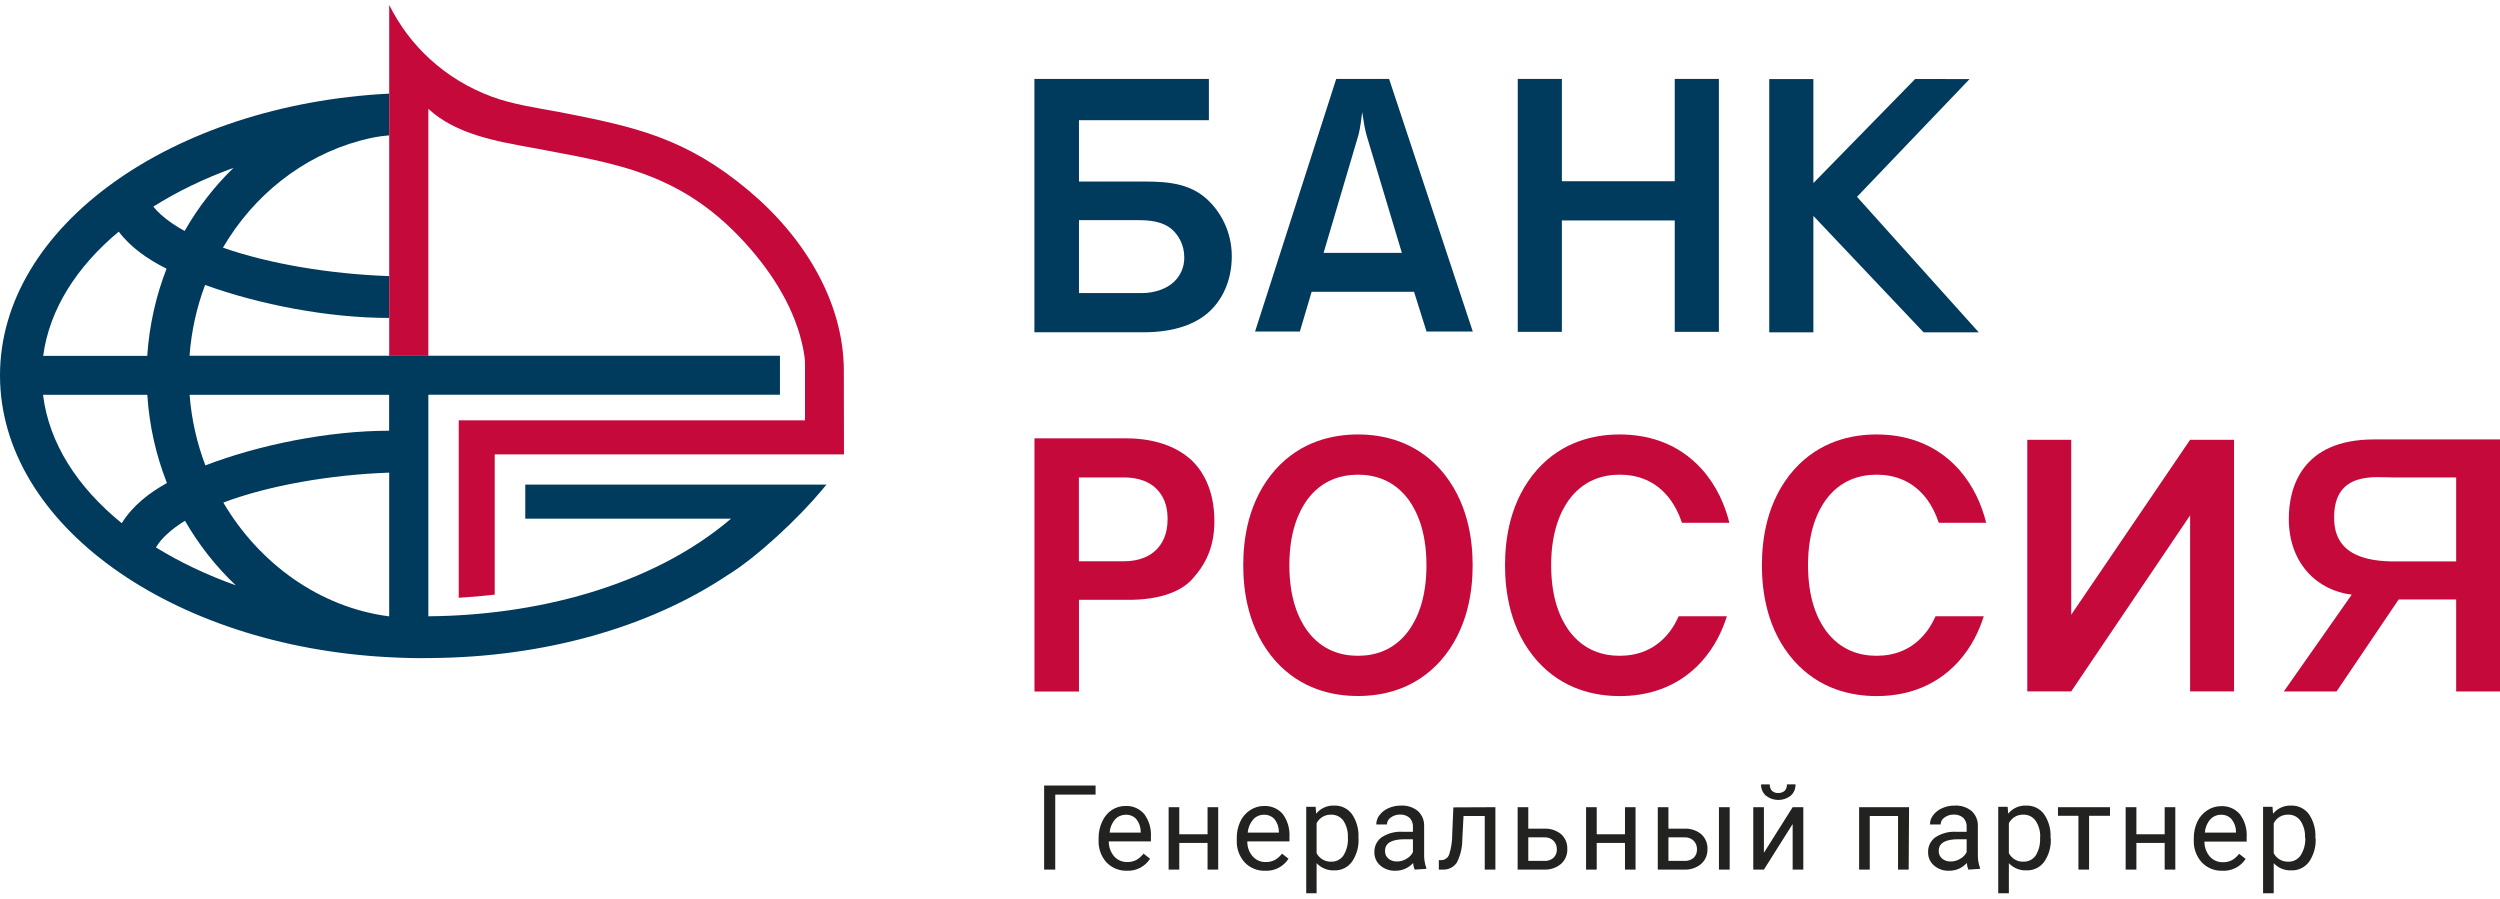 <svg width="228" height="82" viewBox="0 0 228 82" fill="none" xmlns="http://www.w3.org/2000/svg">
<path fill-rule="evenodd" clip-rule="evenodd" d="M15.189 24.507C13.508 23.66 11.948 22.599 10.829 21.125C6.979 24.334 4.501 28.223 3.938 32.458H13.428C13.615 29.657 14.225 26.989 15.189 24.507ZM21.297 15.309C18.612 16.283 16.154 17.47 13.984 18.844C14.171 19.078 14.379 19.304 14.653 19.551C15.25 20.091 15.98 20.598 16.837 21.065C18.056 18.924 19.563 16.983 21.297 15.309ZM16.87 47.493C16.227 47.887 15.671 48.301 15.203 48.741C14.761 49.148 14.493 49.495 14.218 49.922C16.388 51.262 18.839 52.43 21.505 53.383C19.697 51.676 18.129 49.688 16.87 47.493ZM35.495 43.104C30.111 43.298 24.539 44.265 20.366 45.833C23.614 51.356 29.113 55.391 35.495 56.212V43.104ZM18.732 42.444C23.588 40.576 29.95 39.282 35.489 39.282V36.007H17.292C17.466 38.268 17.962 40.429 18.732 42.444ZM11.104 47.714C12.102 46.113 13.589 44.959 15.223 44.051C14.238 41.544 13.615 38.842 13.435 36.007H3.925C4.46 40.403 7.052 44.432 11.104 47.714ZM35.522 59.94C15.651 58.933 0 47.814 0 34.239C0 20.672 15.638 9.552 35.495 8.538V12.347C34.517 12.414 33.721 12.594 32.816 12.834C27.566 14.268 23.119 17.823 20.333 22.586C24.579 24.074 30.124 24.994 35.495 25.181V28.996C29.963 29.003 23.641 27.776 18.705 25.988C17.942 28.009 17.453 30.184 17.285 32.445L71.131 32.445V36C60.442 36 49.754 36 39.065 36V56.205C48.608 56.132 59.284 53.597 66.677 47.3H47.905V44.198H75.364C75.237 44.358 75.109 44.519 74.975 44.678C72.859 47.22 69.055 50.802 66.349 52.456C59.17 57.252 49.586 59.934 39.326 60.014C38.04 60.041 36.815 60.007 35.522 59.94Z" fill="#003A5D"/>
<path d="M76.958 33.786C76.944 27.742 73.562 21.819 68.291 17.39C62.559 12.581 57.964 11.573 51.093 10.233C48.916 9.839 46.693 9.499 44.851 8.818C40.538 7.211 37.344 4.169 35.495 0.447V32.458H39.065V9.926C41.596 12.274 45.353 12.901 48.635 13.494C56.123 14.935 62.344 15.629 68.492 22.76C70.95 25.608 72.832 28.923 73.361 32.445C73.422 32.859 73.415 32.985 73.415 33.432V38.335H41.837V54.517C42.943 54.451 44.034 54.357 45.119 54.231V41.443H76.971L76.958 33.786Z" fill="#C6093B"/>
<path d="M94.337 30.297V7.198H110.25V10.96L98.402 10.96V16.556H103.639C105.783 16.556 108.106 16.496 109.921 18.03C111.294 19.211 112.339 21.105 112.339 23.367C112.339 25.595 111.468 27.389 110.196 28.503C109.084 29.483 107.243 30.304 104.282 30.304H94.337V30.297ZM98.402 26.729H104.142C105.347 26.729 106.425 26.302 107.028 25.741C107.664 25.154 108.006 24.374 108.006 23.493C108.006 22.379 107.537 21.526 106.928 20.959C106.024 20.145 104.744 20.078 103.74 20.078H98.402V26.729Z" fill="#003A5D"/>
<path d="M130.1 30.237L128.962 26.615H119.619L118.547 30.237H114.462L121.863 7.198H126.685L134.319 30.237H130.1ZM124.635 12.354C124.501 11.9 124.34 10.986 124.233 10.233C124.16 10.82 124.032 11.8 123.898 12.287L120.711 23.06H127.85L124.635 12.354Z" fill="#003A5D"/>
<path d="M138.418 7.198H142.443V16.529H152.737V7.198L156.762 7.198V30.264H152.737V20.105H142.443V30.264H138.418V7.198Z" fill="#003A5D"/>
<path d="M174.663 7.204L179.626 7.211L169.359 17.95L180.463 30.311H175.434L165.381 19.691V30.311H161.356V7.211L165.381 7.211V16.696L174.663 7.204Z" fill="#003A5D"/>
<path d="M94.337 39.976H102.688C105.783 39.976 107.624 41.023 108.636 41.937C109.54 42.791 110.752 44.485 110.752 47.527C110.752 49.948 109.921 51.522 108.689 52.863C107.524 54.117 105.414 54.704 102.963 54.704H98.402V63.069H94.344V39.976H94.337ZM102.494 51.189C103.934 51.189 104.878 50.702 105.414 50.175C105.95 49.655 106.486 48.801 106.486 47.333C106.486 45.993 106.05 45.179 105.481 44.592C104.503 43.618 103.13 43.545 102.554 43.545H98.395V51.189H102.494Z" fill="#C6093B"/>
<path d="M131.359 42.811C133.871 45.652 134.306 49.194 134.306 51.549C134.306 53.904 133.871 57.452 131.359 60.287C129.035 62.869 126.122 63.476 123.845 63.476C121.561 63.476 118.648 62.869 116.331 60.287C113.819 57.452 113.384 53.904 113.384 51.549C113.384 49.194 113.812 45.652 116.331 42.811C118.648 40.236 121.561 39.622 123.845 39.622C126.122 39.622 129.035 40.236 131.359 42.811ZM119.21 45.586C118.454 46.646 117.59 48.454 117.59 51.549C117.59 54.644 118.454 56.452 119.21 57.512C120.57 59.353 122.351 59.807 123.845 59.807C125.332 59.807 127.12 59.353 128.473 57.512C129.236 56.452 130.093 54.644 130.093 51.549C130.093 48.461 129.229 46.646 128.473 45.586C127.113 43.745 125.325 43.291 123.845 43.291C122.358 43.298 120.57 43.745 119.21 45.586Z" fill="#C6093B"/>
<path d="M199.738 40.109L188.895 56.065V40.109H184.89V63.056H188.895L199.738 47V63.056H203.743V40.109H199.738Z" fill="#C6093B"/>
<path d="M213.092 63.062H208.283L214.478 54.231C211.391 53.87 208.739 51.436 208.739 47.313C208.739 44.418 209.964 40.076 216.508 40.076H228V63.062H224.002V54.671H218.758L213.092 63.062ZM218.236 43.545C216.688 43.545 212.871 42.924 212.871 47.18C212.871 48.901 213.494 51.202 218.369 51.202H224.002V43.545H218.236Z" fill="#C6093B"/>
<path d="M153.092 56.205C152.857 56.732 152.603 57.166 152.348 57.512C150.995 59.347 149.207 59.807 147.714 59.807C146.227 59.807 144.446 59.353 143.086 57.512C142.329 56.452 141.465 54.644 141.465 51.549C141.465 48.461 142.329 46.646 143.086 45.586C144.446 43.745 146.227 43.291 147.714 43.291C149.201 43.291 150.995 43.745 152.348 45.586C152.71 46.093 153.092 46.773 153.4 47.68H157.719C157.311 46.046 156.574 44.332 155.228 42.811C152.911 40.236 149.998 39.622 147.714 39.622C145.437 39.622 142.523 40.236 140.206 42.811C137.688 45.652 137.259 49.194 137.259 51.549C137.259 53.904 137.688 57.452 140.206 60.287C142.523 62.869 145.437 63.482 147.714 63.482C149.998 63.482 152.911 62.875 155.228 60.287C156.36 59.013 157.05 57.599 157.492 56.205H153.092Z" fill="#C6093B"/>
<path d="M176.518 56.205C176.284 56.732 176.023 57.166 175.775 57.512C174.416 59.347 172.634 59.807 171.147 59.807C169.661 59.807 167.872 59.353 166.513 57.512C165.756 56.452 164.892 54.644 164.892 51.549C164.892 48.461 165.756 46.646 166.513 45.586C167.872 43.745 169.661 43.291 171.147 43.291C172.634 43.291 174.422 43.745 175.775 45.586C176.137 46.093 176.519 46.773 176.82 47.68H181.14C180.731 46.046 179.994 44.332 178.655 42.811C176.338 40.236 173.424 39.622 171.147 39.622C168.864 39.622 165.95 40.236 163.633 42.811C161.115 45.652 160.686 49.194 160.686 51.549C160.686 53.904 161.115 57.452 163.633 60.287C165.95 62.869 168.864 63.482 171.147 63.482C173.424 63.482 176.338 62.875 178.655 60.287C179.787 59.013 180.477 57.599 180.919 56.205H176.518Z" fill="#C6093B"/>
<path fill-rule="evenodd" clip-rule="evenodd" d="M163.49 73.616H164.462V79.308H163.49V75.151L160.869 79.308H159.898V73.616H160.869V77.773L163.49 73.616ZM163.748 71.529C163.758 71.723 163.725 71.917 163.65 72.096C163.576 72.275 163.463 72.435 163.319 72.564C162.995 72.819 162.595 72.957 162.184 72.957C161.773 72.957 161.373 72.819 161.049 72.564C160.905 72.437 160.791 72.278 160.715 72.101C160.639 71.923 160.604 71.731 160.611 71.538H161.402C161.39 71.749 161.461 71.957 161.599 72.116C161.678 72.189 161.77 72.244 161.87 72.28C161.971 72.316 162.078 72.33 162.184 72.323C162.394 72.329 162.598 72.259 162.76 72.124C162.832 72.046 162.887 71.953 162.923 71.852C162.958 71.752 162.973 71.645 162.966 71.538L163.748 71.529ZM96.238 72.469H99.917V71.641H95.224V79.308H96.238V72.469ZM101.775 79.234C102.099 79.364 102.447 79.425 102.797 79.411C103.21 79.427 103.62 79.335 103.986 79.142C104.352 78.95 104.662 78.665 104.885 78.316L104.292 77.85C104.119 78.075 103.907 78.265 103.665 78.411C103.401 78.554 103.105 78.625 102.805 78.618C102.581 78.623 102.357 78.58 102.151 78.491C101.945 78.401 101.76 78.268 101.61 78.101C101.288 77.721 101.114 77.237 101.12 76.738H104.963V76.333C105.013 75.584 104.797 74.841 104.352 74.237C104.14 73.993 103.874 73.799 103.577 73.672C103.279 73.546 102.956 73.488 102.633 73.504C102.187 73.504 101.75 73.635 101.378 73.883C101.001 74.145 100.704 74.506 100.519 74.927C100.298 75.399 100.186 75.915 100.192 76.436V76.617C100.155 77.365 100.414 78.097 100.914 78.653C101.157 78.905 101.45 79.103 101.775 79.234ZM102.634 74.306C102.648 74.306 102.662 74.306 102.676 74.306H102.633L102.634 74.306ZM103.183 74.392C103.009 74.321 102.821 74.292 102.634 74.306C102.463 74.308 102.293 74.345 102.135 74.414C101.965 74.488 101.812 74.599 101.688 74.737C101.4 75.074 101.228 75.494 101.198 75.936L104.034 75.936V75.867C104.038 75.448 103.898 75.04 103.639 74.711C103.513 74.571 103.357 74.462 103.183 74.392ZM111.1 79.308H110.129V76.876H107.55V79.308H106.579V73.616H107.55V76.082H110.129V73.616H111.1V79.308ZM114.371 79.233C114.694 79.364 115.041 79.425 115.389 79.412C115.808 79.433 116.225 79.344 116.598 79.151C116.971 78.959 117.287 78.671 117.512 78.316L116.919 77.851C116.752 78.076 116.541 78.267 116.3 78.411C116.037 78.554 115.74 78.626 115.441 78.618C115.216 78.625 114.992 78.583 114.786 78.493C114.579 78.404 114.395 78.27 114.246 78.101C113.917 77.725 113.742 77.238 113.756 76.738H117.598V76.333C117.645 75.584 117.429 74.843 116.988 74.237C116.775 73.994 116.509 73.801 116.212 73.674C115.914 73.547 115.592 73.489 115.269 73.504C114.823 73.505 114.386 73.637 114.014 73.884C113.621 74.139 113.308 74.501 113.111 74.927C112.893 75.4 112.785 75.916 112.793 76.436V76.617C112.756 77.365 113.016 78.097 113.515 78.653C113.757 78.905 114.048 79.103 114.371 79.233ZM114.732 74.414C114.901 74.34 115.084 74.303 115.269 74.306C115.451 74.298 115.632 74.33 115.8 74.4C115.968 74.47 116.118 74.576 116.24 74.712C116.496 75.042 116.635 75.449 116.636 75.867V75.936H113.79C113.828 75.494 114.003 75.075 114.289 74.737C114.412 74.599 114.563 74.489 114.732 74.414ZM123.899 76.488C123.932 77.232 123.724 77.967 123.306 78.583C123.124 78.837 122.884 79.041 122.605 79.18C122.326 79.318 122.018 79.386 121.707 79.377C121.404 79.394 121.1 79.344 120.818 79.231C120.536 79.117 120.282 78.944 120.074 78.721V81.464H119.128V73.581H119.988L120.031 74.211C120.229 73.966 120.481 73.771 120.768 73.643C121.055 73.514 121.367 73.454 121.681 73.469C121.993 73.458 122.303 73.523 122.584 73.658C122.866 73.793 123.11 73.995 123.297 74.245C123.728 74.878 123.937 75.637 123.89 76.401L123.899 76.488ZM122.928 76.376C122.953 75.84 122.812 75.309 122.524 74.858C122.396 74.678 122.227 74.534 122.031 74.436C121.834 74.338 121.617 74.29 121.398 74.297C121.125 74.287 120.856 74.356 120.621 74.495C120.387 74.635 120.197 74.838 120.074 75.082V77.807C120.199 78.05 120.391 78.252 120.627 78.39C120.863 78.527 121.134 78.594 121.406 78.583C121.622 78.59 121.836 78.544 122.03 78.447C122.223 78.351 122.39 78.208 122.515 78.031C122.817 77.547 122.961 76.98 122.928 76.41V76.376ZM128.876 78.704C128.892 78.911 128.939 79.114 129.013 79.308L130.079 79.239V79.152C129.934 78.755 129.867 78.333 129.882 77.911V75.323C129.889 75.068 129.842 74.814 129.743 74.579C129.643 74.344 129.494 74.133 129.306 73.961C128.871 73.612 128.323 73.437 127.767 73.469C127.377 73.465 126.99 73.544 126.632 73.702C126.311 73.838 126.029 74.055 125.816 74.332C125.621 74.576 125.515 74.881 125.515 75.194H126.486C126.488 75.067 126.522 74.942 126.583 74.831C126.645 74.72 126.732 74.625 126.839 74.556C127.088 74.374 127.39 74.28 127.698 74.289C128.013 74.276 128.32 74.384 128.558 74.59C128.661 74.699 128.741 74.828 128.793 74.969C128.845 75.11 128.867 75.26 128.859 75.41V75.858H127.922C127.253 75.817 126.588 75.989 126.022 76.35C125.803 76.505 125.627 76.712 125.508 76.953C125.389 77.194 125.333 77.461 125.343 77.73C125.338 77.958 125.385 78.186 125.478 78.394C125.572 78.603 125.711 78.788 125.885 78.937C126.267 79.263 126.758 79.432 127.26 79.411C127.564 79.415 127.865 79.354 128.144 79.232C128.423 79.11 128.672 78.93 128.876 78.704ZM128.266 78.325C128.007 78.484 127.709 78.568 127.406 78.566C127.123 78.579 126.844 78.487 126.624 78.307C126.52 78.221 126.438 78.111 126.384 77.987C126.33 77.862 126.306 77.727 126.314 77.591C126.314 76.893 126.916 76.539 128.102 76.539H128.859V77.712C128.73 77.973 128.522 78.188 128.266 78.325ZM136.38 73.616V79.308H135.408V74.418L133.474 74.418L133.363 76.548C133.366 77.278 133.198 77.999 132.873 78.652C132.737 78.86 132.55 79.029 132.33 79.144C132.111 79.258 131.865 79.315 131.618 79.308H131.222V78.445H131.506C131.66 78.43 131.805 78.369 131.924 78.271C132.044 78.173 132.131 78.041 132.176 77.893C132.36 77.302 132.45 76.685 132.443 76.065L132.546 73.633L136.38 73.616ZM140.85 75.574H139.38V73.616H138.408V79.308H140.807C141.372 79.337 141.927 79.153 142.362 78.79C142.554 78.619 142.706 78.407 142.805 78.17C142.905 77.933 142.951 77.676 142.938 77.419C142.948 77.169 142.902 76.92 142.806 76.689C142.709 76.458 142.564 76.251 142.38 76.082C141.949 75.73 141.405 75.549 140.85 75.574ZM139.38 78.514V76.367H140.832C140.99 76.356 141.148 76.378 141.297 76.433C141.445 76.488 141.58 76.574 141.692 76.686C141.789 76.79 141.865 76.912 141.916 77.045C141.966 77.178 141.989 77.32 141.984 77.462C141.991 77.604 141.967 77.746 141.916 77.878C141.864 78.01 141.785 78.13 141.683 78.23C141.566 78.332 141.43 78.409 141.282 78.458C141.134 78.507 140.979 78.526 140.824 78.514H139.38ZM149.162 79.308H148.199V76.876H145.621V79.308H144.649V73.616H145.621V76.082H148.199V73.616H149.162V79.308ZM153.631 75.574H152.161V73.616H151.19V79.308H153.588C154.153 79.337 154.709 79.153 155.144 78.79C155.336 78.619 155.487 78.407 155.587 78.17C155.687 77.933 155.732 77.676 155.72 77.419C155.729 77.169 155.684 76.92 155.587 76.689C155.491 76.458 155.345 76.251 155.161 76.082C154.731 75.73 154.186 75.549 153.631 75.574ZM152.161 78.514V76.367H153.614C153.772 76.356 153.93 76.378 154.078 76.433C154.226 76.488 154.361 76.574 154.473 76.686C154.571 76.79 154.647 76.912 154.697 77.045C154.747 77.178 154.771 77.32 154.766 77.462C154.772 77.604 154.749 77.746 154.697 77.878C154.645 78.01 154.566 78.13 154.465 78.23C154.347 78.332 154.211 78.409 154.063 78.458C153.916 78.507 153.76 78.526 153.605 78.514H152.161ZM156.769 79.308H157.748V73.616H156.769V79.308ZM173.101 79.308H174.072L174.107 73.616H169.551V79.308H170.522V74.418H173.101V79.308ZM179.513 79.308C179.434 79.115 179.387 78.911 179.375 78.704C179.171 78.93 178.922 79.11 178.643 79.232C178.364 79.354 178.063 79.415 177.759 79.411C177.257 79.432 176.766 79.263 176.384 78.937C176.21 78.788 176.071 78.603 175.977 78.394C175.884 78.186 175.838 77.958 175.842 77.73C175.832 77.461 175.888 77.194 176.007 76.953C176.126 76.712 176.302 76.505 176.521 76.35C177.084 75.99 177.746 75.818 178.412 75.858H179.358V75.41C179.366 75.26 179.344 75.11 179.292 74.969C179.241 74.828 179.16 74.699 179.057 74.59C178.819 74.385 178.512 74.277 178.197 74.289C177.889 74.279 177.587 74.373 177.338 74.556C177.231 74.625 177.144 74.72 177.082 74.831C177.021 74.942 176.988 75.067 176.985 75.194H176.014C176.01 74.88 176.116 74.574 176.315 74.332C176.528 74.055 176.81 73.838 177.132 73.702C177.489 73.544 177.876 73.465 178.266 73.469C178.822 73.437 179.37 73.612 179.805 73.961C179.993 74.133 180.142 74.344 180.242 74.579C180.341 74.814 180.389 75.068 180.381 75.323V77.911C180.366 78.333 180.433 78.755 180.578 79.152V79.239L179.513 79.308ZM177.905 78.566C178.209 78.568 178.506 78.484 178.765 78.325C179.021 78.188 179.229 77.973 179.358 77.712V76.539H178.601C177.407 76.539 176.813 76.893 176.813 77.591C176.805 77.727 176.829 77.862 176.883 77.987C176.937 78.111 177.019 78.221 177.123 78.307C177.343 78.487 177.622 78.579 177.905 78.566ZM186.441 78.583C186.859 77.967 187.067 77.232 187.034 76.488L187.008 76.401C187.055 75.637 186.846 74.878 186.415 74.245C186.227 73.994 185.981 73.792 185.698 73.657C185.415 73.522 185.104 73.458 184.791 73.469C184.478 73.454 184.167 73.514 183.881 73.643C183.596 73.772 183.345 73.966 183.149 74.211L183.097 73.581H182.238V81.464H183.209V78.721C183.416 78.943 183.668 79.116 183.949 79.23C184.23 79.343 184.532 79.393 184.834 79.377C185.146 79.386 185.456 79.319 185.736 79.181C186.016 79.043 186.258 78.837 186.441 78.583ZM185.65 74.858C185.948 75.306 186.092 75.838 186.063 76.376L186.054 76.41C186.09 76.979 185.949 77.546 185.65 78.031C185.525 78.208 185.359 78.351 185.165 78.447C184.972 78.544 184.757 78.59 184.541 78.583C184.269 78.595 183.998 78.529 183.762 78.391C183.526 78.254 183.334 78.051 183.209 77.807V75.082C183.331 74.837 183.521 74.633 183.756 74.494C183.991 74.355 184.26 74.287 184.533 74.297C184.751 74.29 184.967 74.337 185.163 74.435C185.358 74.533 185.526 74.678 185.65 74.858ZM192.432 74.401H190.524V79.308H189.552V74.401H187.687V73.616H192.432V74.401ZM197.418 79.308H198.389V73.616H197.418V76.082H194.839V73.616H193.859V79.308H194.839V76.876H197.418V79.308ZM202.679 79.411C202.331 79.424 201.984 79.364 201.661 79.233C201.338 79.102 201.046 78.904 200.805 78.652C200.302 78.098 200.039 77.366 200.074 76.617V76.436C200.068 75.915 200.18 75.399 200.401 74.927C200.6 74.507 200.913 74.151 201.303 73.9C201.676 73.654 202.112 73.522 202.558 73.521C202.882 73.504 203.204 73.562 203.502 73.689C203.8 73.816 204.065 74.009 204.277 74.254C204.725 74.857 204.945 75.6 204.896 76.35V76.755H201.046C201.039 77.254 201.213 77.738 201.535 78.118C201.686 78.285 201.87 78.418 202.076 78.508C202.283 78.597 202.506 78.64 202.73 78.635C203.03 78.642 203.326 78.571 203.59 78.428C203.828 78.279 204.037 78.09 204.209 77.867L204.802 78.333C204.574 78.684 204.258 78.969 203.885 79.159C203.512 79.348 203.096 79.435 202.679 79.411ZM202.558 74.306C202.373 74.304 202.188 74.341 202.018 74.415C201.848 74.49 201.695 74.599 201.57 74.737C201.282 75.073 201.111 75.494 201.08 75.936H203.925V75.867C203.926 75.447 203.784 75.039 203.521 74.711C203.4 74.576 203.252 74.47 203.085 74.4C202.919 74.33 202.739 74.298 202.558 74.306ZM210.595 78.584C211.013 77.968 211.221 77.232 211.188 76.488L211.162 76.402C211.209 75.637 211 74.878 210.569 74.246C210.381 73.995 210.135 73.793 209.852 73.658C209.569 73.522 209.258 73.458 208.944 73.47C208.632 73.456 208.321 73.516 208.036 73.645C207.751 73.774 207.5 73.968 207.303 74.211L207.251 73.582H206.392V81.464H207.363V78.722C207.569 78.943 207.822 79.117 208.103 79.23C208.383 79.343 208.685 79.393 208.987 79.377C209.3 79.387 209.609 79.32 209.89 79.181C210.17 79.043 210.412 78.838 210.595 78.584ZM209.804 74.858C210.101 75.306 210.246 75.838 210.217 76.376L210.242 76.41C210.268 76.983 210.115 77.55 209.804 78.032C209.679 78.208 209.512 78.351 209.319 78.448C209.125 78.544 208.911 78.591 208.695 78.584C208.422 78.596 208.152 78.529 207.916 78.391C207.679 78.254 207.488 78.051 207.363 77.807V75.082C207.485 74.838 207.675 74.633 207.909 74.494C208.144 74.355 208.414 74.287 208.687 74.297C208.905 74.29 209.121 74.337 209.316 74.435C209.512 74.533 209.679 74.678 209.804 74.858Z" fill="#222220"/>
</svg>

